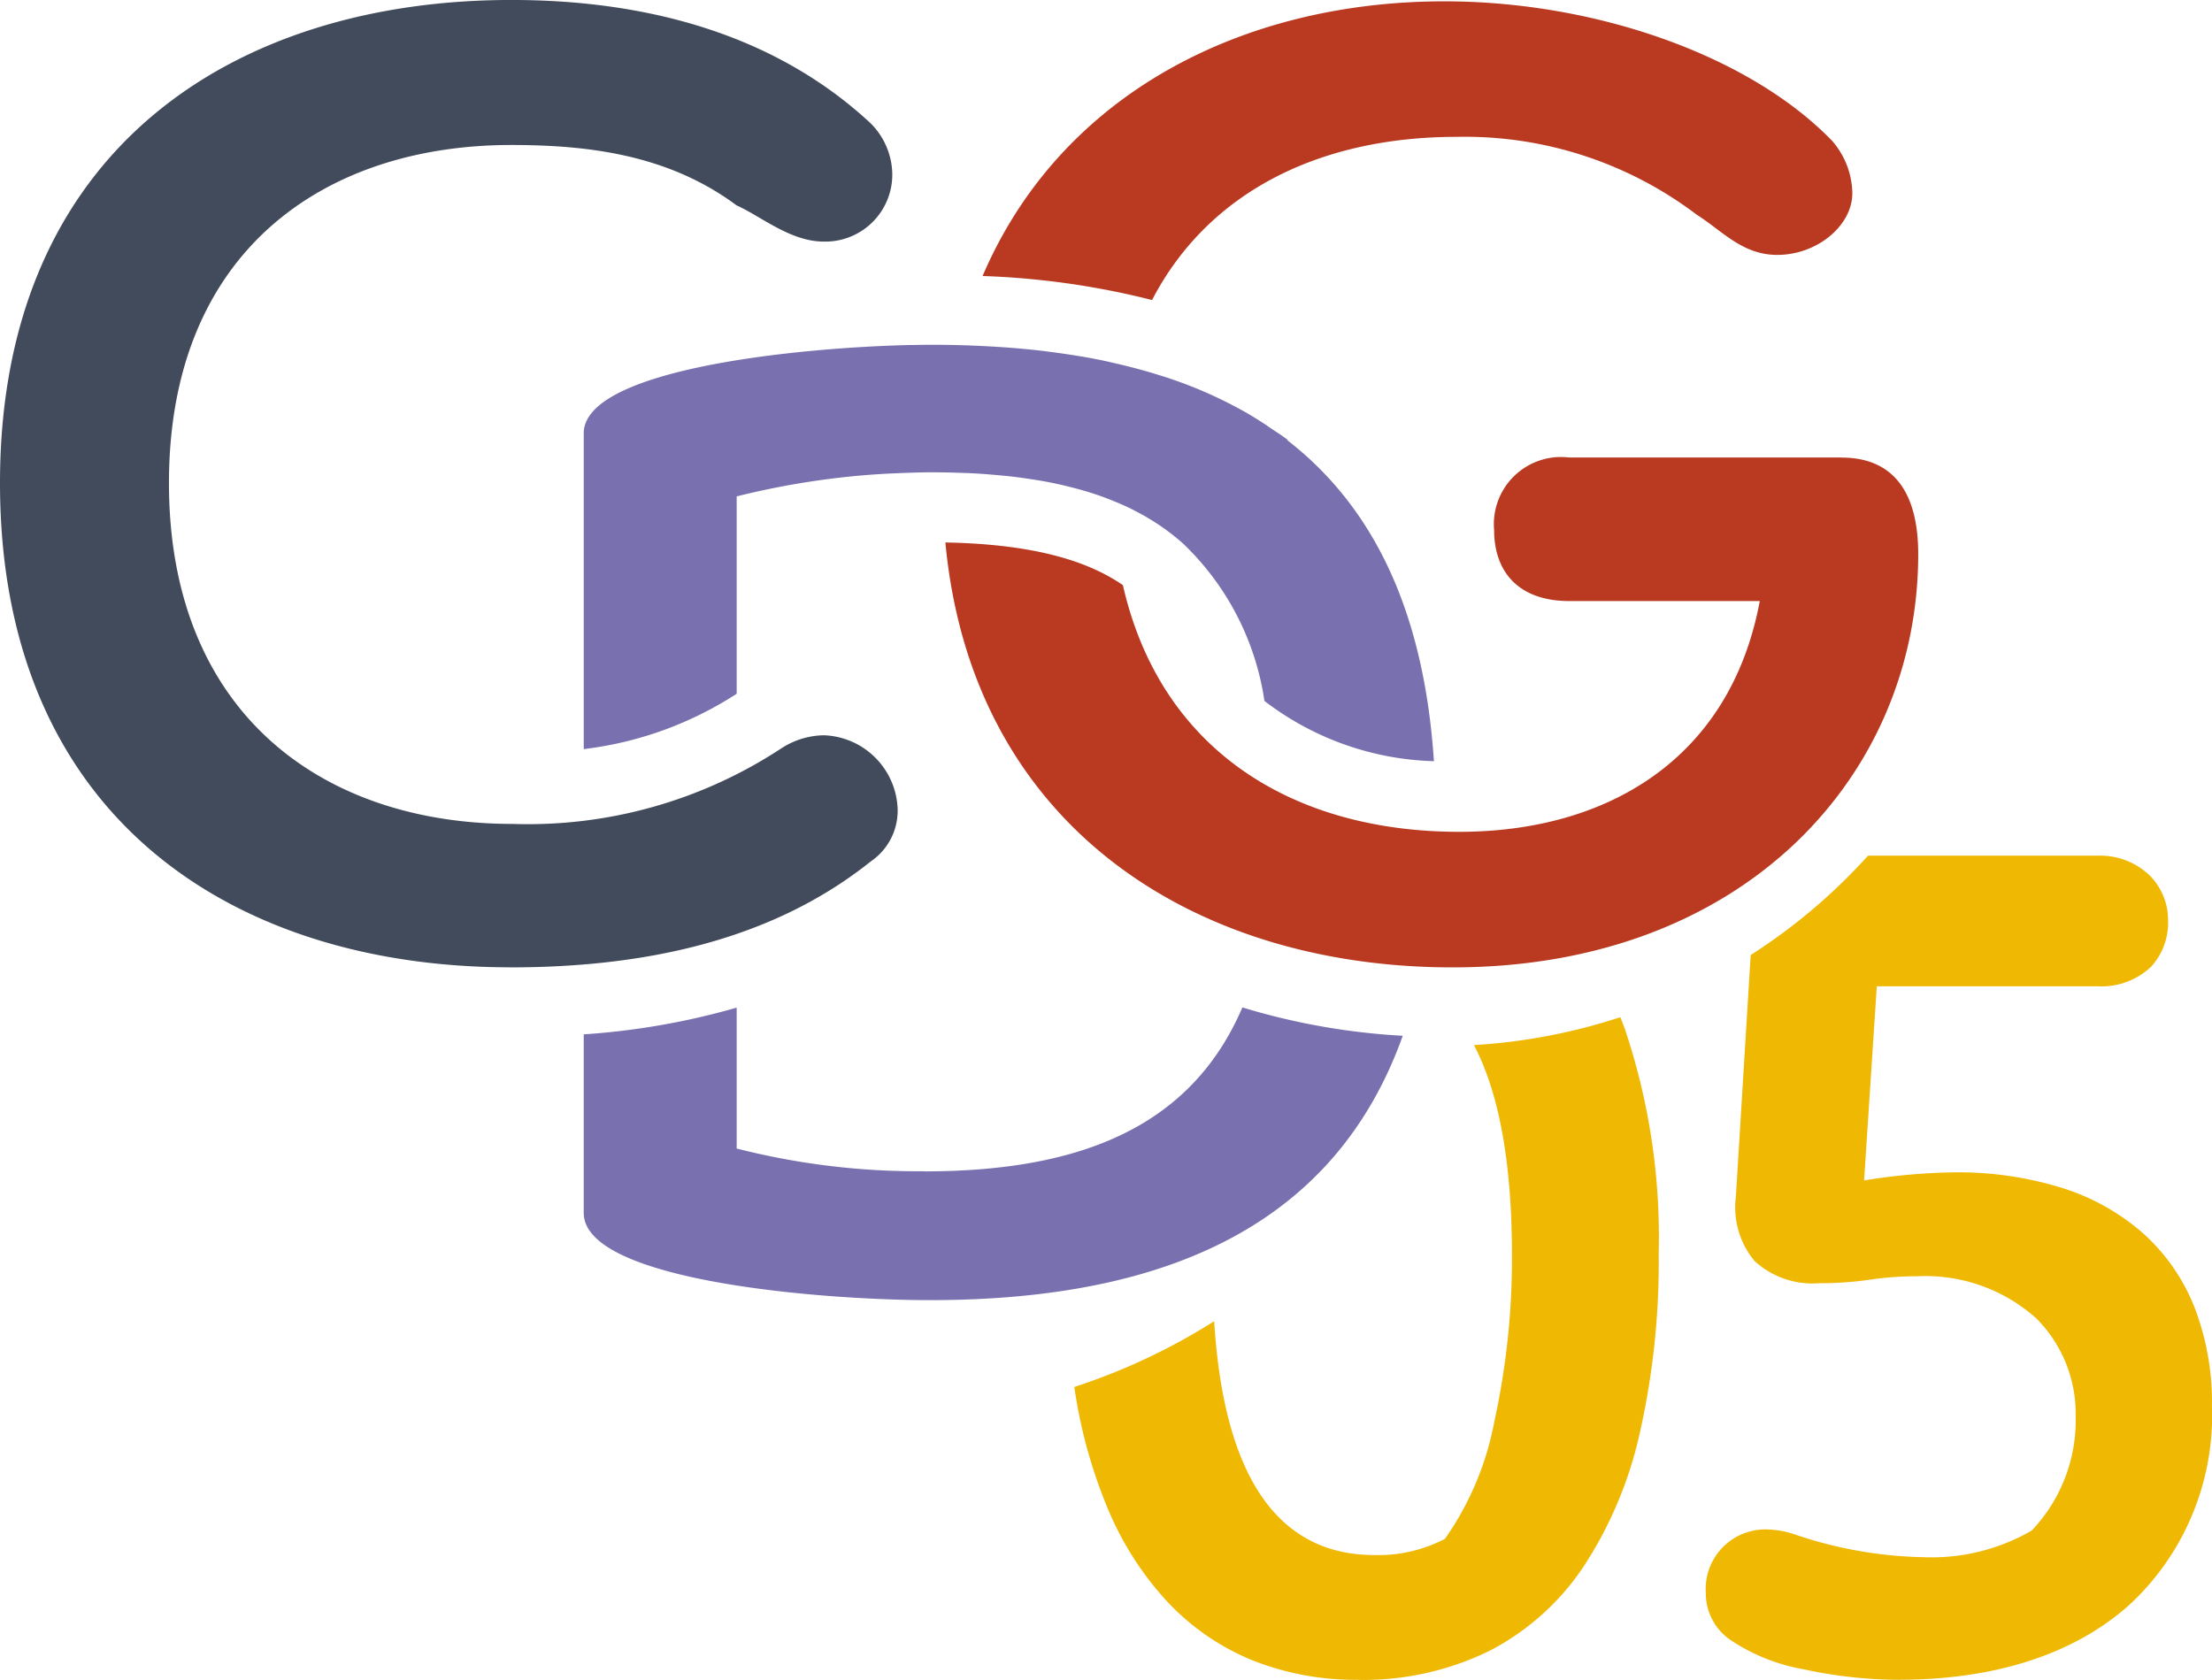 <svg xmlns="http://www.w3.org/2000/svg" width="97.335" height="73.929"><g data-name="Groupe 15070"><path data-name="Tracé 115117" d="M22.437 42.57C10.391 42.57 0 36.075 0 21.256 0 6.499 10.391-.001 22.5-.001c5.9 0 11.569 1.477 15.818 5.434a3.231 3.231 0 01.945 2.185 2.949 2.949 0 01-2.884 3.014h-.13c-1.476 0-2.773-1.122-3.838-1.594-3.014-2.243-6.554-2.657-9.92-2.657-8.207 0-15.056 4.665-15.056 14.879 0 10.1 6.73 15 15.115 15a20.291 20.291 0 0011.809-3.311 3.526 3.526 0 011.89-.59 3.365 3.365 0 013.251 3.306 2.7 2.7 0 01-1.181 2.244c-4.428 3.542-10.1 4.665-15.882 4.665" fill="#424b5b"/><path data-name="Tracé 115118" d="M64.092 6.023a16.893 16.893 0 0110.569 3.425c1.121.708 2.007 1.77 3.542 1.77 1.77 0 3.306-1.3 3.306-2.716a3.6 3.6 0 00-.886-2.3C76.966 2.421 70.174.059 63.56.059c-8.922 0-16.907 4.105-20.323 12.088a35.112 35.112 0 017.457 1.057c2.532-4.87 7.527-7.181 13.4-7.181" fill="#b93921"/><path data-name="Tracé 115119" d="M81.037 20.135H69.052a2.954 2.954 0 00-3.306 3.188c0 1.889 1.122 3.129 3.306 3.129h8.384c-1.3 6.967-6.73 10.156-13.225 10.156-7.316 0-13.147-3.582-14.8-10.856-1.735-1.2-4.3-1.814-7.811-1.878 1.167 12.465 10.911 18.7 22.319 18.7 12.872 0 20.488-8.5 20.488-18.186 0-3.306-1.594-4.25-3.366-4.25" fill="#b93921"/><path data-name="Tracé 115120" d="M32.416 21.846a35.37 35.37 0 015.871-.953c.341-.025.688-.045 1.036-.06q.3-.014.582-.023c.353-.012.706-.024 1.072-.024.527 0 1.042.012 1.55.033.055 0 .112 0 .168.006.442.021.873.055 1.3.095.126.012.253.022.379.036.372.039.733.092 1.091.148a15.789 15.789 0 011.482.293q.245.06.486.124.5.137.969.3c.121.042.237.087.355.133.349.134.691.278 1.019.44.051.025.1.052.151.079a10.094 10.094 0 012.126 1.443 11.988 11.988 0 013.586 6.932 12.831 12.831 0 007.458 2.652c-.427-6.45-2.565-11.115-6.45-14.126l.014-.017c-.233-.181-.491-.339-.737-.508a9.872 9.872 0 01-.222-.154c-.309-.2-.626-.4-.954-.587l-.128-.069a19.12 19.12 0 00-3.347-1.447l-.271-.085q-.933-.292-1.937-.52c-.19-.044-.378-.089-.573-.129q-.479-.1-.973-.181c-.362-.06-.733-.115-1.108-.165-.294-.039-.588-.079-.89-.11q-.813-.087-1.664-.139a45.191 45.191 0 00-2.761-.089c-.284 0-.6 0-.924.011h-.2c-.612.016-1.276.042-1.986.083-5.165.3-12.3 1.343-12.3 3.8v13.9a15.827 15.827 0 006.73-2.436z" fill="#7971af"/><path data-name="Tracé 115121" d="M40.682 51.545a32.22 32.22 0 01-8.266-1v-6.2a32.01 32.01 0 01-6.73 1.176v7.859c0 3.014 10.569 3.838 15.232 3.838 10.637 0 17.884-3.458 20.808-11.634a29.807 29.807 0 01-7.057-1.248c-2.212 5.156-6.97 7.215-13.985 7.215" fill="#7971af"/><path data-name="Tracé 115122" d="M59.766 73.927a12.275 12.275 0 01-4.714-.882 10.668 10.668 0 01-3.677-2.546 13.86 13.86 0 01-2.607-4.053 22.059 22.059 0 01-1.495-5.407 27.287 27.287 0 006.155-2.893c.422 6.829 2.793 10.291 7.053 10.291a6.364 6.364 0 003.1-.712 13.206 13.206 0 002.179-5.188 33.368 33.368 0 00.77-7.324c0-4.01-.562-7.113-1.672-9.219a25.535 25.535 0 006.441-1.228c.066.162.129.325.189.486a28.722 28.722 0 011.5 9.911 34.153 34.153 0 01-.829 7.888 17.694 17.694 0 01-2.482 5.9 11.108 11.108 0 01-4.133 3.7 12.606 12.606 0 01-5.781 1.28" fill="#efb802"/><path data-name="Tracé 115123" d="M83.605 73.927a20.04 20.04 0 01-4.246-.464 8.379 8.379 0 01-3.179-1.266 2.478 2.478 0 01-1.118-2.085 2.623 2.623 0 012.745-2.8 3.991 3.991 0 011.12.2 18.533 18.533 0 005.694 1.018 8.8 8.8 0 004.781-1.171 7.046 7.046 0 001.934-5.034 5.933 5.933 0 00-1.729-4.3 7.3 7.3 0 00-5.239-1.857 13.829 13.829 0 00-2.071.148 15.07 15.07 0 01-2.25.157 3.767 3.767 0 01-2.843-.979 3.7 3.7 0 01-.82-2.833l.652-10.63a25.355 25.355 0 005.163-4.373h10.1a3.141 3.141 0 012.314.89 2.784 2.784 0 01.789 1.959 2.866 2.866 0 01-.75 2.041 3.171 3.171 0 01-2.351.858h-9.716l-.559 8.544a26.726 26.726 0 013.967-.356 15.4 15.4 0 014.733.682 9.86 9.86 0 013.569 1.994 8.608 8.608 0 012.254 3.224 11.6 11.6 0 01.784 4.373 11.377 11.377 0 01-3.567 8.7c-2.411 2.2-5.926 3.356-10.162 3.356" fill="#efb802"/></g></svg>